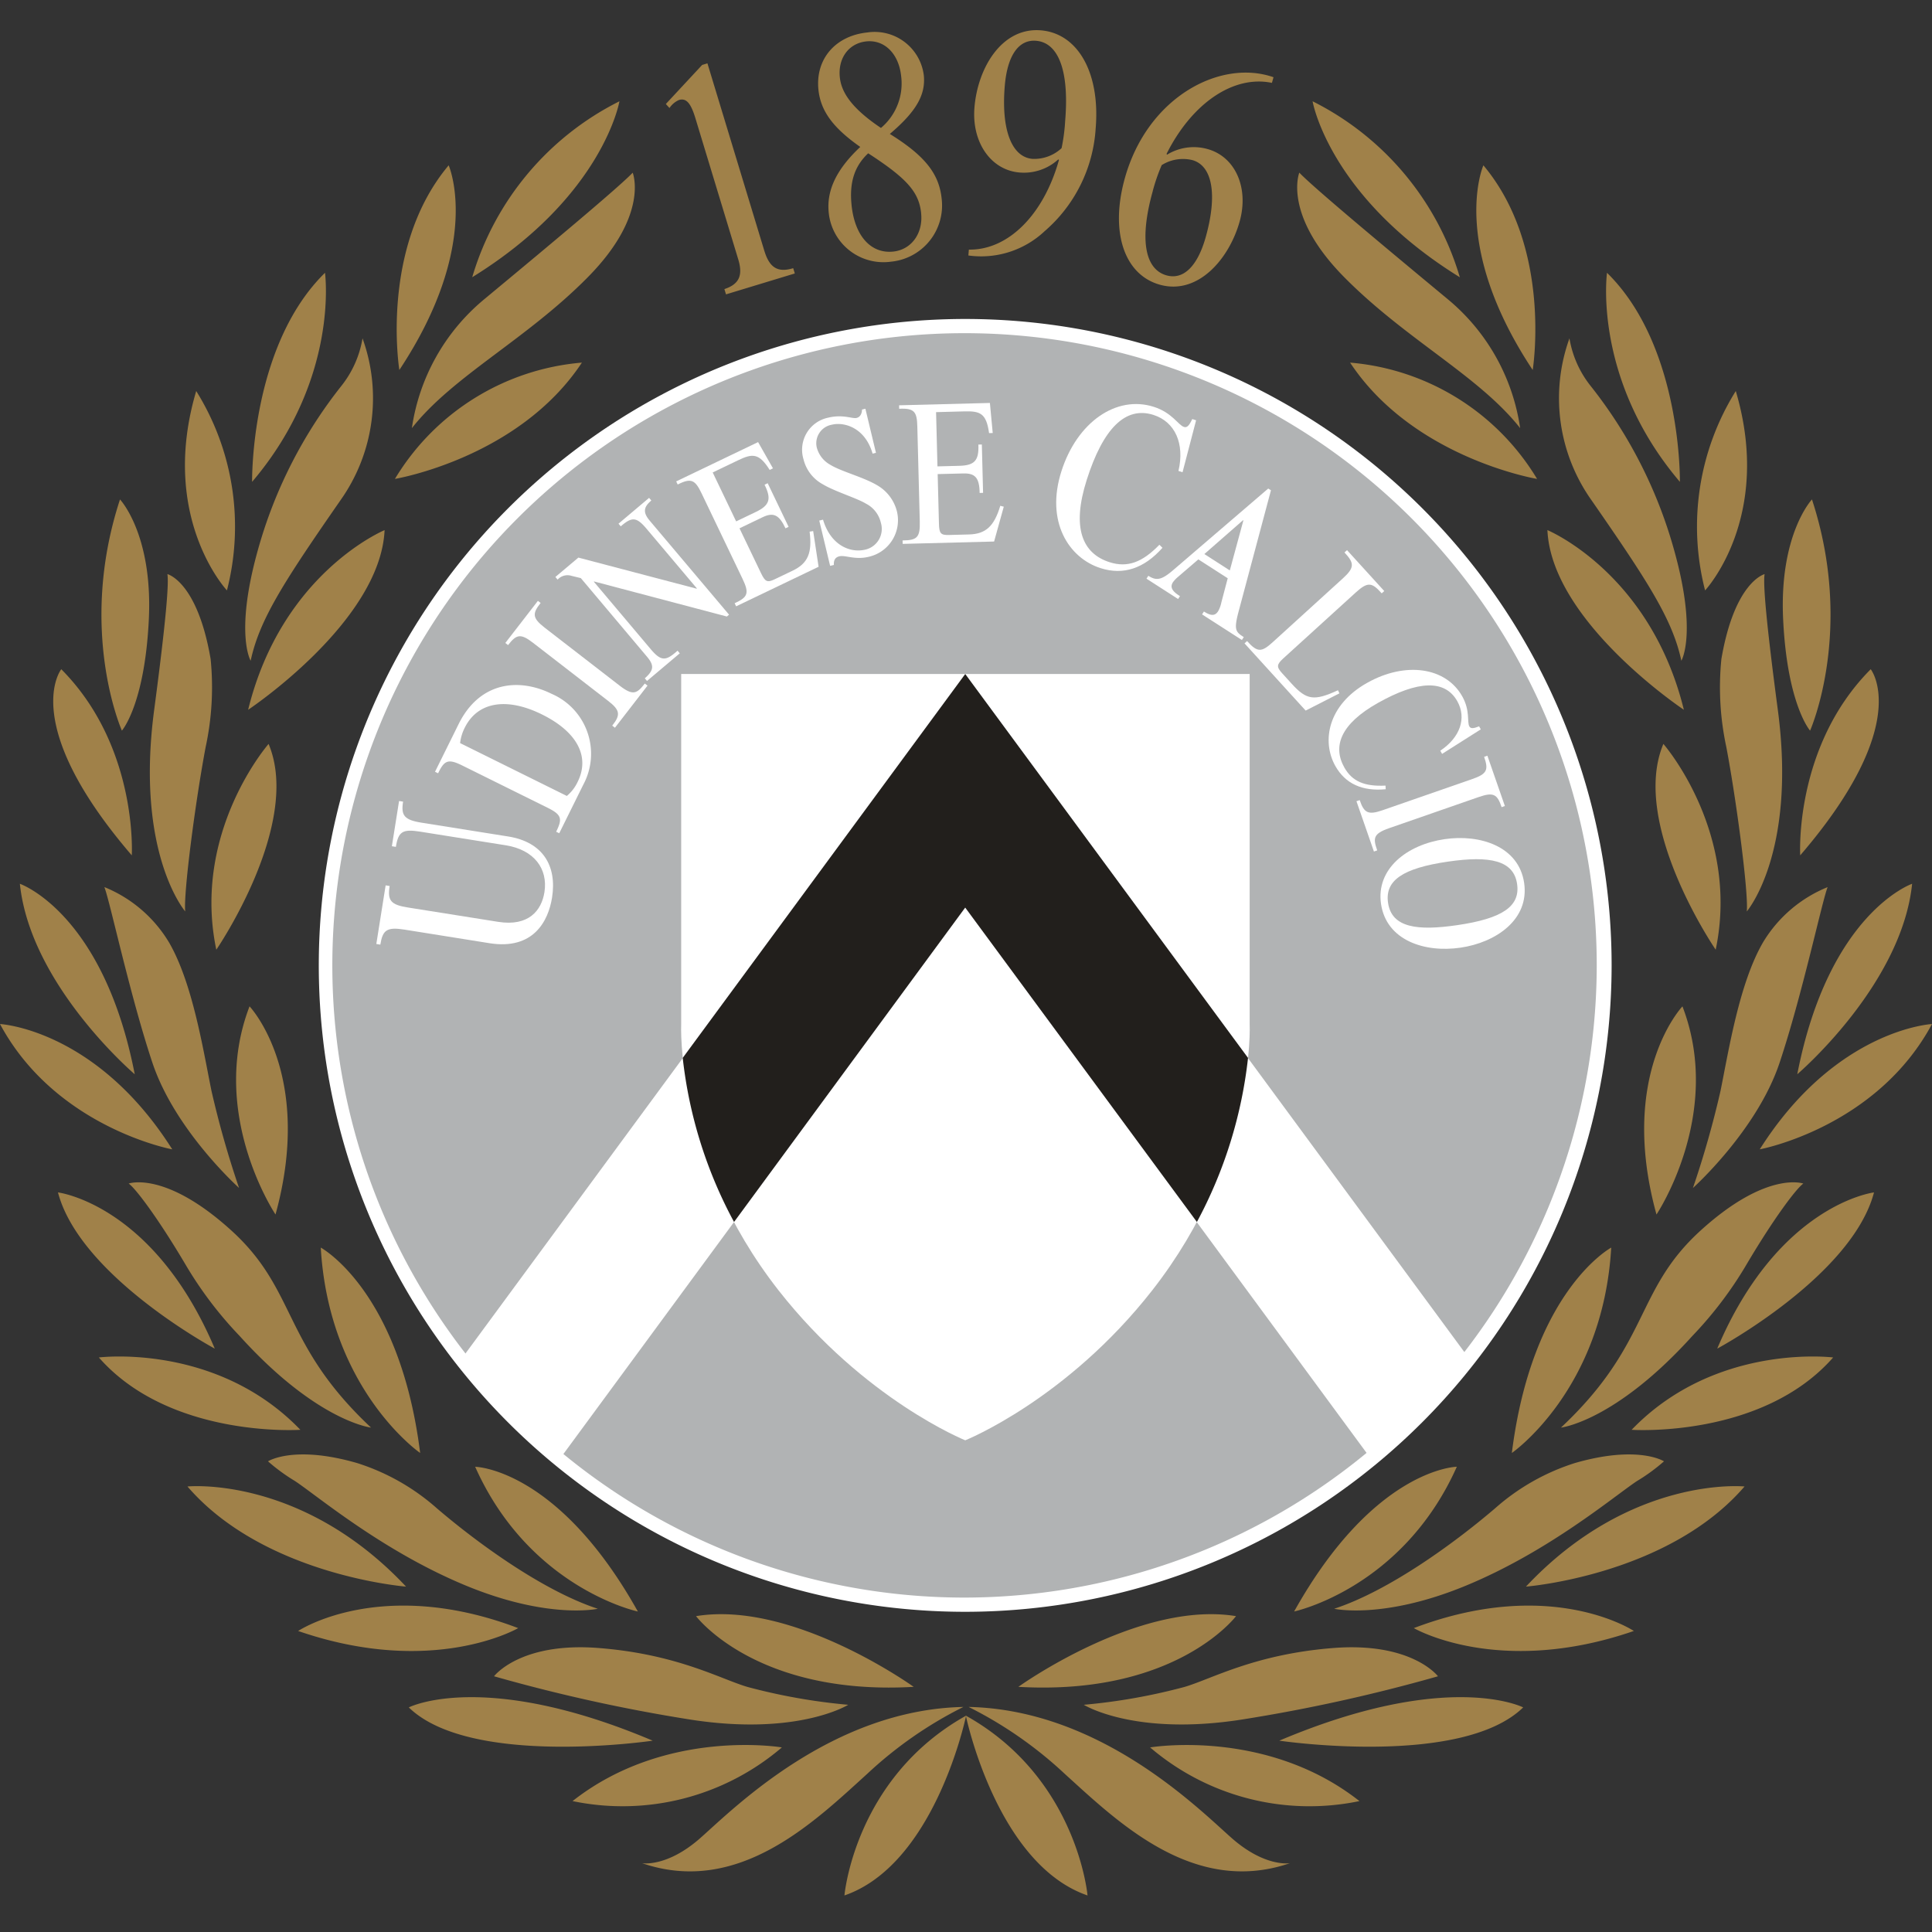 <svg xmlns="http://www.w3.org/2000/svg" width="256" height="256" viewBox="0 0 256 256">
  <rect x="0" y="0" width="256" height="256" fill="#333333" stroke="none"/>
  <g id="Raggruppa_15" data-name="Raggruppa 15" transform="translate(-67.507 -225.799)">
    <rect id="Rettangolo_1" data-name="Rettangolo 1" width="256" height="256" transform="translate(67.507 225.799)" fill="none"/>
    <g id="Raggruppa_14" data-name="Raggruppa 14" transform="translate(67.507 229.8)">
      <path id="Tracciato_57" data-name="Tracciato 57" d="M173.021,250.363A85.653,85.653,0,1,1,258.663,164.7a85.714,85.714,0,0,1-85.642,85.663" transform="translate(-45.115 -40.792)" fill="#fff"/>
      <path id="Tracciato_58" data-name="Tracciato 58" d="M174.895,250.484a83.77,83.77,0,1,1,83.718-83.772,83.864,83.864,0,0,1-83.718,83.772" transform="translate(-47.037 -42.797)" fill="#b1b3b4"/>
      <path id="Tracciato_59" data-name="Tracciato 59" d="M127.035,266.638l66.422-90.288,66.454,90.288a83.413,83.413,0,0,1-12.969,13.343l-53.485-72.689-53.472,72.7a83.381,83.381,0,0,1-12.949-13.357" transform="translate(-65.548 -91.036)" fill="#fff"/>
      <path id="Tracciato_60" data-name="Tracciato 60" d="M234.477,176.33h27.4V222.7s.846,17.723-12.917,35.307c-11.344,14.494-24.77,19.866-24.77,19.866s-13.373-5.372-24.737-19.866C185.7,240.426,186.55,222.7,186.55,222.7V176.33h47.927Z" transform="translate(-96.289 -91.026)" fill="#fff"/>
      <path id="Tracciato_61" data-name="Tracciato 61" d="M104.289,222.266l.531.085c-.308,1.934.148,2.488,2.425,2.848l11.954,1.9c4.028.639,5.743-1.488,6.13-3.923.495-3.12-1.377-5.624-5.123-6.221l-11.36-1.809c-2.311-.367-2.878-.01-3.2,2.019l-.531-.085.954-5.992.531.085c-.288,1.809.128,2.419,2.439,2.786l11.485,1.829c4.589.731,6.487,3.881,5.815,8.1-.492,3.088-2.452,6.968-8.289,6.041l-11.265-1.8c-2.344-.37-2.888.052-3.2,1.989l-.531-.085Z" transform="translate(-53.19 -108.952)" fill="#fff"/>
      <path id="Tracciato_62" data-name="Tracciato 62" d="M136.6,194.022a5.429,5.429,0,0,0,1.436-1.871c1.662-3.357-.085-6.624-4.717-8.922-4.707-2.33-8.548-1.675-10.246,1.751a5.992,5.992,0,0,0-.616,2.039Zm-14.347-9.508c2.819-5.7,8.056-6.139,12.331-4.022a8.65,8.65,0,0,1,4.189,12.052l-3.179,6.421-.41-.2c.862-1.738.728-2.256-1.157-3.19l-11.272-5.582c-1.881-.931-2.386-.7-3.212,1.026l-.41-.2Z" transform="translate(-61.491 -92.556)" fill="#fff"/>
      <path id="Tracciato_63" data-name="Tracciato 63" d="M142.7,156.272l.361.279c-1.124,1.412-1.1,2,.534,3.271l9.945,7.693c1.767,1.367,2.285,1.052,3.323-.288l.361.278-4.316,5.579-.361-.278c1.157-1.452,1.023-2.069-.554-3.288l-9.945-7.692c-1.642-1.269-2.2-1.121-3.3.308l-.364-.282Z" transform="translate(-71.425 -80.657)" fill="#fff"/>
      <path id="Tracciato_64" data-name="Tracciato 64" d="M155.14,135.983,170.8,140.1l.043-.033-6.687-7.926c-1.321-1.563-1.93-1.576-3.4-.3l-.3-.351,4.055-3.422.295.351c-1.068.9-1.108,1.606-.206,2.678l10.505,12.449-.288.246-17.588-4.645-.039.033,7.535,8.935c1.406,1.665,2.026,1.567,3.557.2l.295.351-4.343,3.664-.295-.351c1.258-1.1,1.239-1.747.265-2.9L155.464,138.7l-1.236-.3a1.761,1.761,0,0,0-1.839.5l-.295-.351Z" transform="translate(-78.502 -66.099)" fill="#fff"/>
      <path id="Tracciato_65" data-name="Tracciato 65" d="M198,116.277l-.436.21c-1.423-2.274-2.3-2.183-4.2-1.271l-3.35,1.606,3.107,6.483,2.625-1.258c1.842-.885,2.062-1.738,1.141-3.6l.413-.2,2.773,5.779-.413.2c-.849-1.832-1.626-2.147-3.035-1.472l-3.058,1.469,2.842,5.926c.558,1.164.833,1.3,1.829.822l2.379-1.14c2.016-.967,2.6-2.354,2.239-5.166l.472-.078.718,4.733-10.925,5.241-.2-.41c1.737-.8,1.973-1.3,1.052-3.225L188.54,119.59c-.839-1.747-1.341-2.1-3.163-1.17l-.2-.413,10.853-5.208Z" transform="translate(-95.578 -58.22)" fill="#fff"/>
      <path id="Tracciato_66" data-name="Tracciato 66" d="M221.961,118.479l.5-.118c1.006,3.386,3.589,4.454,5.608,3.969a2.818,2.818,0,0,0,2.052-3.566,3.788,3.788,0,0,0-1.963-2.52c-1.2-.738-4.219-1.646-5.746-2.583a5.15,5.15,0,0,1-2.537-3.294,4.339,4.339,0,0,1,3.274-5.523c1.964-.472,3.2.174,3.75.039.446-.105.708-.5.728-1.114l.446-.108,1.4,5.841-.446.108c-.993-3.448-3.756-4.225-5.382-3.835a2.5,2.5,0,0,0-2.026,2.98,3.693,3.693,0,0,0,1.809,2.337c1.491.914,4.464,1.642,6.316,2.776a5.567,5.567,0,0,1,2.5,3.363,4.966,4.966,0,0,1-3.756,6.054c-1.806.433-3.081-.259-3.864-.069-.525.125-.771.488-.725,1.141l-.5.121Z" transform="translate(-113.404 -53.503)" fill="#fff"/>
      <path id="Tracciato_67" data-name="Tracciato 67" d="M258.62,106.066l-.485.013c-.364-2.658-1.206-2.934-3.307-2.878l-3.714.1.183,7.188,2.908-.076c2.049-.053,2.6-.741,2.514-2.812l.459-.014.164,6.408-.455.013c-.027-2.019-.606-2.626-2.17-2.583l-3.392.085.17,6.569c.033,1.295.229,1.531,1.334,1.5l2.638-.069c2.232-.059,3.34-1.085,4.156-3.8l.462.121-1.282,4.615-12.114.312-.013-.456c1.914-.023,2.334-.383,2.278-2.511l-.325-12.573c-.049-1.94-.361-2.468-2.406-2.363l-.01-.459,12.033-.311Z" transform="translate(-127.079 -52.691)" fill="#fff"/>
      <path id="Tracciato_68" data-name="Tracciato 68" d="M305.982,111.408l-.541-.174c.852-3.609-.449-6.51-3.311-7.424-3.733-1.187-6.683,1.822-8.84,8.6-2.026,6.356-.59,9.765,3.026,10.918,2.379.757,4.336.019,6.6-2.311l.407.4c-2.432,2.743-5.179,3.658-8.191,2.7-4.215-1.341-7.332-6.149-5.2-12.836,2.072-6.506,7.273-10.125,12.242-8.541,2.442.777,3.241,2.425,4,2.664.39.125.679-.147,1.095-1.042l.511.161Z" transform="translate(-149.29 -52.833)" fill="#fff"/>
      <path id="Tracciato_69" data-name="Tracciato 69" d="M326.8,129.745l-.046-.03L321.63,134.2l3.373,2.17Zm-8.778,7.578a4.147,4.147,0,0,0-.551.606c-.38.59-.219,1.14.928,1.845l-.249.384-4.189-2.695.246-.383c1.111.714,1.8.544,3.386-.833l12.5-10.728.361.233-4.274,16.012c-.665,2.484-.416,2.743.672,3.441l-.249.384-5.277-3.392.246-.383c.954.609,1.475.593,1.885-.04a3.982,3.982,0,0,0,.426-1.167l.843-3.2-3.894-2.5Z" transform="translate(-162.046 -64.786)" fill="#fff"/>
      <path id="Tracciato_70" data-name="Tracciato 70" d="M359.328,147.805l-.338.308c-1.285-1.452-1.832-1.574-3.428-.125l-9.6,8.732c-.895.816-.931,1.137-.17,1.973l1.288,1.416c1.957,2.15,2.96,2.294,6.117.842l.19.41-4.474,2.285-8.1-8.906.338-.308c1.393,1.573,1.95,1.465,3.406.144l9.3-8.46c1.574-1.432,1.5-2.026.2-3.422l.338-.308Z" transform="translate(-175.907 -73.491)" fill="#fff"/>
      <path id="Tracciato_71" data-name="Tracciato 71" d="M378.88,186.307l-.239-.423c2.632-1.754,3.51-4.316,2.258-6.549-1.635-2.914-5.221-2.753-10.508.213-4.956,2.783-6.048,5.743-4.465,8.562,1.043,1.855,2.691,2.537,5.458,2.4l.023.482c-3.107.295-5.353-.734-6.674-3.081-1.842-3.291-.99-8.1,4.228-11.023,5.074-2.848,10.417-2.078,12.593,1.8,1.068,1.9.609,3.4.938,3.982.174.3.508.3,1.291-.013l.223.4Z" transform="translate(-187.795 -90.414)" fill="#fff"/>
      <path id="Tracciato_72" data-name="Tracciato 72" d="M391.131,205.343l-.433.151c-.567-1.714-1.072-2.023-3.032-1.341l-11.882,4.13c-2.111.734-2.131,1.337-1.57,2.94l-.436.151-2.314-6.667.432-.147c.584,1.763,1.174,1.986,3.059,1.331l11.878-4.13c1.96-.681,2.14-1.229,1.547-2.934l.433-.151Z" transform="translate(-191.727 -102.543)" fill="#fff"/>
      <path id="Tracciato_73" data-name="Tracciato 73" d="M379.041,229.8c.485,3.33,3.946,3.724,9.164,2.96,6-.875,8.368-2.5,7.935-5.458-.453-3.117-3.57-3.776-9.164-2.96-6,.876-8.368,2.5-7.935,5.458m18.034-2.635c.711,4.874-3.77,7.9-8.43,8.578-4.743.7-9.827-.957-10.535-5.8-.679-4.634,3.422-7.847,8.43-8.578,4.661-.682,9.82.931,10.535,5.8" transform="translate(-195.118 -114.174)" fill="#fff"/>
      <path id="Tracciato_74" data-name="Tracciato 74" d="M186.979,227.191l37.435-50.87,37.471,50.87a59.646,59.646,0,0,1-6.775,21.741l-30.7-41.66-30.63,41.66a59.359,59.359,0,0,1-6.8-21.741" transform="translate(-96.515 -91.014)" fill="#221f1c"/>
      <path id="Tracciato_75" data-name="Tracciato 75" d="M26,47.812c-4.971,16.774,4.07,26.418,4.07,26.418A33.925,33.925,0,0,0,26,47.812M45.111,62.289a23.368,23.368,0,0,0,2.926-21.46,13.736,13.736,0,0,1-2.828,6.337A61.449,61.449,0,0,0,34.186,68.823c-3.12,11.118-.973,14.729-.973,14.729,1.17-5.462,4.388-10.437,11.9-21.263M43.063,32.146c-9.948,9.755-9.657,27.7-9.657,27.7,11.607-13.654,9.657-27.7,9.657-27.7M27.253,94.972a37.531,37.531,0,0,0,.655-11.652C26.149,73.027,22.18,72.07,22.18,72.07c.2,1.156-.121,5.685-1.756,18.029-2.51,18.985,4.119,26.67,4.119,26.67-.252-2.363,1.353-14.614,2.71-21.8m-9.4,43.371C13.68,116.909,2.634,113.105,2.634,113.105c1.39,13.461,15.217,25.237,15.217,25.237M19.719,78.1C20.273,66.8,15.9,62.177,15.9,62.177c-5.672,17.325.252,30.635.252,30.635S19.169,89.4,19.719,78.1M0,131.688c7.389,13.753,22.826,16.607,22.826,16.607C12.73,132.346,0,131.688,0,131.688M32.879,90.05S50.406,78.4,50.96,66.244c0,0-13.612,5.627-18.081,23.806m57.085-80.8c.953-.288,1.563.387,2.169,2.375l5.685,18.727c.616,2.031.226,3.28-1.831,3.952l.213.7,9.116-2.769-.213-.7c-2.074.63-3.149-.085-3.83-2.323L93.738,4.392l-.7.213-4.81,5.174.479.531a2.974,2.974,0,0,1,1.261-1.062m31.1,210.267s-15.965-11.485-28.838-9.368c0,0,7.923,10.577,28.838,9.368m-55.6-1.4A220.562,220.562,0,0,0,91.4,223.84c14.3,2.245,20.994-1.947,20.994-1.947a78.346,78.346,0,0,1-13.323-2.359c-3.591-1.045-9.28-4.338-19.723-5.164s-13.887,3.745-13.887,3.745M77.106,44.047A32.041,32.041,0,0,0,52.33,59.458s16.387-2.73,24.776-15.411M59.45,17.905c-9.168,10.925-6.534,27.118-6.534,27.118C64.035,28.247,59.45,17.905,59.45,17.905m3.512,172.45c7.209,16.141,21.558,19.179,21.558,19.179C73.9,190.528,62.963,190.355,62.963,190.355M82.08,9.419A38.112,38.112,0,0,0,62.573,32.733C79.933,22,82.08,9.419,82.08,9.419M77.885,32.733c8.2-8.29,5.951-13.851,5.951-13.851-1.851,1.95-11.216,9.755-19.8,16.876a27.235,27.235,0,0,0-9.46,16.97c5.462-6.924,15.119-11.7,23.311-19.995m-9.224,179c-18.232-6.924-29.157.38-29.157.38,17.924,6.183,29.157-.38,29.157-.38m133.535-5.5s18.8-1.468,28.963-13.267c0,0-15.073-1.527-28.963,13.267m-49.8,21.309a32.481,32.481,0,0,0,27.734,7.111c-12.35-9.729-27.734-7.111-27.734-7.111m17.111-.895s24.124,3.578,32.319-4.407c0,0-9.9-5.076-32.319,4.407m17.829-14.915s11.233,6.563,29.156.38c0,0-10.928-7.3-29.156-.38m45.835-63.438S248.611,145.44,256,131.688c0,0-12.73.659-22.826,16.607M216.2,185.456s17.262,1.17,26.7-9.585c0,0-15.581-1.973-26.7,9.585M227.541,174.7s17.849-9.581,20.775-20.7c0,0-12.655,1.537-20.775,20.7m-64.375,64.818c-4.463-3.952-17.413-16.973-34.822-17.341a53.8,53.8,0,0,1,12.727,8.854c6.95,6.291,17.046,16.24,29.848,11.849,0,0-3.293.587-7.753-3.362M24.841,192.966c10.164,11.8,28.963,13.267,28.963,13.267-13.89-14.794-28.963-13.267-28.963-13.267m14.227-.734c2.992,1.976,11.574,9.26,22.583,13.831s17.56,3.106,17.56,3.106c-7.229-2.369-15.866-8.641-21.341-13.327a29.221,29.221,0,0,0-10.558-5.983c-8.415-2.428-11.8-.226-11.8-.226a24.587,24.587,0,0,0,3.558,2.6M28.459,174.7C20.339,155.536,7.681,154,7.681,154c2.926,11.121,20.778,20.7,20.778,20.7M39.8,185.456c-11.118-11.557-26.7-9.585-26.7-9.585,9.438,10.754,26.7,9.585,26.7,9.585m88.217,37.892s0-.02,0-.02l-.016.01a.079.079,0,0,1-.016-.01s0,.016,0,.02c-14.752,8.251-16.092,23.809-16.092,23.809,11.636-4.014,15.817-22.42,16.105-23.747.288,1.327,4.466,19.732,16.105,23.747,0,0-1.34-15.558-16.092-23.809m-.357-1.17c-17.409.367-30.359,13.389-34.822,17.341s-7.753,3.362-7.753,3.362c12.8,4.391,22.9-5.557,29.844-11.849a53.769,53.769,0,0,1,12.73-8.854m-73.485.062c8.2,7.985,32.319,4.407,32.319,4.407-22.419-9.483-32.319-4.407-32.319-4.407m21.7,12.412a32.481,32.481,0,0,0,27.734-7.111s-15.384-2.618-27.734,7.111M8.12,84.676s-5.725,7.13,9.342,24.661c0,0,.852-14.415-9.342-24.661m231.726,8.136s5.925-13.31.249-30.635c0,0-4.368,4.621-3.818,15.919s3.569,14.716,3.569,14.716m13.52,20.293s-11.046,3.8-15.217,25.237c0,0,13.828-11.777,15.217-25.237m-14.827-3.768c15.066-17.531,9.342-24.661,9.342-24.661-10.194,10.247-9.342,24.661-9.342,24.661m-9.794-14.365c1.36,7.183,2.965,19.434,2.713,21.8,0,0,6.629-7.684,4.119-26.67-1.635-12.344-1.959-16.872-1.756-18.029,0,0-3.968.957-5.728,11.249a37.573,37.573,0,0,0,.652,11.652m-5.957-11.419s2.146-3.611-.976-14.729a61.393,61.393,0,0,0-11.02-21.656,13.721,13.721,0,0,1-2.831-6.337,23.374,23.374,0,0,0,2.93,21.46c7.507,10.826,10.728,15.8,11.9,21.263M230,47.812a33.932,33.932,0,0,0-4.066,26.418s9.041-9.644,4.066-26.418M212.937,32.146s-1.95,14.047,9.657,27.7c0,0,.291-17.947-9.657-27.7m10.184,57.9c-4.47-18.179-18.081-23.806-18.081-23.806.554,12.153,18.081,23.806,18.081,23.806m-59.342,120.1c-12.878-2.117-28.839,9.368-28.839,9.368,20.915,1.209,28.839-9.368,28.839-9.368m.822,13.694a220.763,220.763,0,0,0,25.939-5.725s-3.444-4.568-13.887-3.745-16.132,4.119-19.723,5.164a78.4,78.4,0,0,1-13.323,2.359s6.7,4.191,20.994,1.947m52.33-31.608a24.257,24.257,0,0,0,3.555-2.6s-3.388-2.2-11.8.226a29.221,29.221,0,0,0-10.558,5.983c-5.476,4.686-14.117,10.958-21.342,13.327,0,0,6.55,1.468,17.56-3.106s19.592-11.855,22.583-13.831m7.317-19.212a51.266,51.266,0,0,0,7.245-9.585c3.51-5.924,6.511-9.948,7.461-10.607,0,0-4.83-1.756-13.608,6.219s-6.655,14.994-18.507,26.116c0,0,7.17-.806,17.41-12.144m-3.84-78.449c-4.47,10.646,6.931,27.269,6.931,27.269,3.267-15.62-6.931-27.269-6.931-27.269m-20.08,93.958s12.071-8.34,13.169-27.214c0,0-10.463,5.633-13.169,27.214m19.166-31.6s8.926-13.313,3.44-27.58c0,0-8.562,9-3.44,27.58m22.678-43.381a17.78,17.78,0,0,0-8.559,7.317c-3.146,5.413-4.535,14.264-5.633,19.677a127.807,127.807,0,0,1-3.657,12.874s8.484-7.606,11.485-16.6,5.633-21.437,6.363-23.265M136.811,17.05c-2.762-.229-4.155-3.867-3.676-9.647.334-4.014,1.818-6.193,4.152-6,3.021.252,4.394,4.1,3.856,10.574a24.57,24.57,0,0,1-.478,3.653,5.3,5.3,0,0,1-3.854,1.419m1.589,9.6a19.6,19.6,0,0,0,6.783-13.644c.61-7.337-2.343-12.58-7.262-12.986-5.134-.429-8.359,4.908-8.8,10.217-.383,4.617,2.176,8.306,5.973,8.621a6.767,6.767,0,0,0,5.142-1.743l.078.091c-2.035,7.262-6.727,11.954-11.934,11.868l-.066.777a12.267,12.267,0,0,0,10.086-3.2M114.788,1.485c2.412-.252,4.309,1.638,4.62,4.61a7.7,7.7,0,0,1-2.677,6.858c-3.936-2.635-5.246-4.761-5.449-6.7-.269-2.543,1.18-4.522,3.506-4.768m7.264,22.757c.282,2.671-1.278,4.836-3.69,5.092-2.972.311-5.1-2.081-5.522-6.128-.315-3.018.37-5.18,2.2-6.894,5.142,3.336,6.724,5.131,7.016,7.93m-8.064-8.778c-3.133,2.942-4.492,5.741-4.181,8.713a7.285,7.285,0,0,0,8.261,6.494,7.482,7.482,0,0,0,6.7-8.369c-.347-3.316-2.251-5.688-6.865-8.555,3.519-2.986,4.768-5.207,4.5-7.789A6.567,6.567,0,0,0,114.926.3c-4.266.446-6.9,3.555-6.478,7.605.3,2.8,1.92,5.024,5.541,7.563M28.662,121.841s11.4-16.623,6.927-27.269c0,0-10.194,11.649-6.927,27.269m7.845,35.084c5.118-18.582-3.441-27.58-3.441-27.58-5.485,14.267,3.441,27.58,3.441,27.58m19.166,31.6c-2.707-21.581-13.17-27.214-13.17-27.214,1.1,18.874,13.17,27.214,13.17,27.214m-38.627-35.7c.95.659,3.952,4.682,7.461,10.607a51.335,51.335,0,0,0,7.242,9.585c10.243,11.338,17.413,12.144,17.413,12.144-11.852-11.121-9.729-18.143-18.507-26.116s-13.609-6.219-13.609-6.219m5.341-31.968a17.78,17.78,0,0,0-8.559-7.317c.731,1.829,3.365,14.267,6.363,23.265s11.485,16.6,11.485,16.6a127.807,127.807,0,0,1-3.657-12.874c-1.1-5.413-2.487-14.264-5.633-19.677m170.651,69.494s-10.935.173-21.558,19.179c0,0,14.349-3.038,21.558-19.179m8.388-137.628a27.236,27.236,0,0,0-9.46-16.97c-8.585-7.121-17.95-14.926-19.8-16.876,0,0-2.245,5.561,5.951,13.851S195.963,45.8,201.426,52.727m-22.531-8.68c8.386,12.681,24.776,15.411,24.776,15.411a32.041,32.041,0,0,0-24.776-15.411M152.733,21.362a24.337,24.337,0,0,1,1.2-3.486,5.306,5.306,0,0,1,4.053-.665c2.67.744,3.352,4.578,1.789,10.168-1.081,3.88-2.952,5.737-5.2,5.108-2.92-.816-3.588-4.869-1.838-11.125m.953,12.363c5.046,1.409,9.182-3.414,10.571-8.379,1.245-4.463-.573-8.568-4.243-9.594a6.773,6.773,0,0,0-5.381.744l-.062-.105c3.359-6.707,8.864-10.475,13.962-9.41l.21-.75c-7-2.451-16.682,2.579-19.7,13.382-1.98,7.091-.108,12.783,4.646,14.113m42.864-15.82s-4.584,10.341,6.534,27.118c0,0,2.634-16.193-6.534-27.118m-3.123,14.827a38.124,38.124,0,0,0-19.51-23.314S176.067,22,193.427,32.733" transform="translate(0 0)" fill="#a08149"/>
    </g>
  </g>
</svg>
